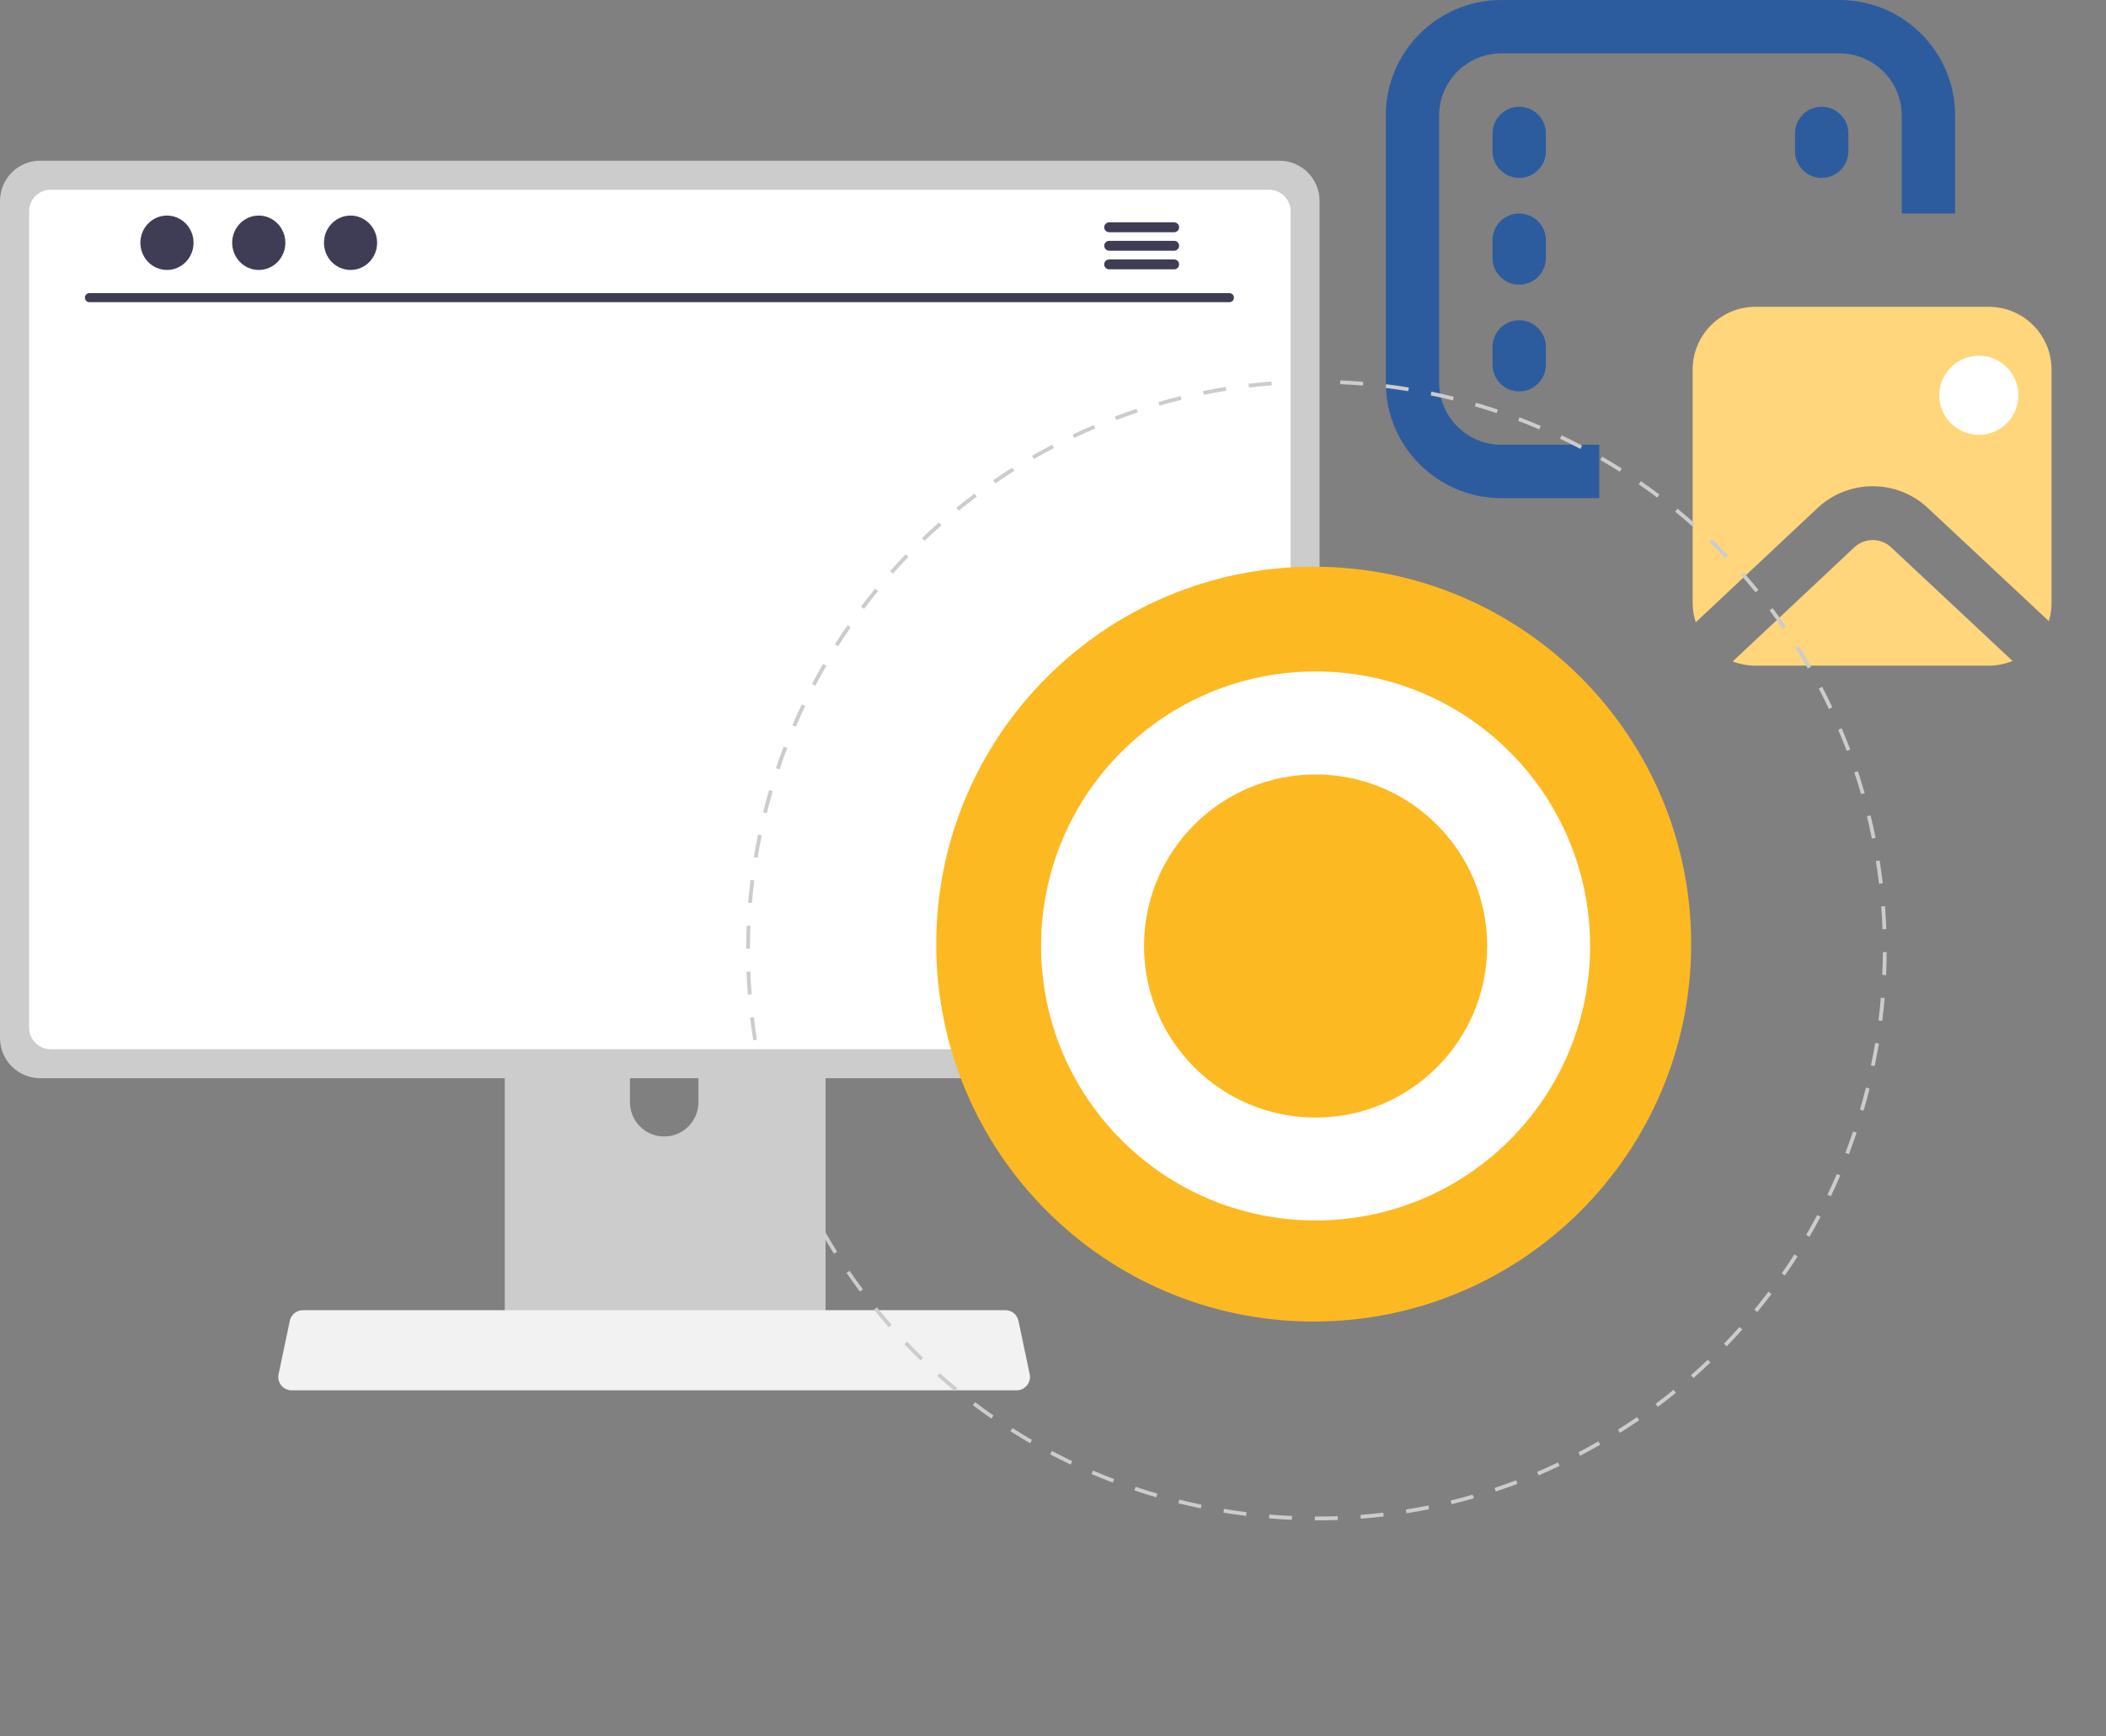 <svg width="188" height="155" viewBox="0 0 188 155" fill="none" xmlns="http://www.w3.org/2000/svg">
<rect x="0" y="0" width="188" height="155" fill="#808080" stroke="none"/>
<path d="M123.705 10.324C123.705 4.622 128.327 0 134.029 0H164.207C169.909 0 174.531 4.622 174.531 10.324V19.06H169.766V10.324C169.766 7.254 167.277 4.765 164.207 4.765H134.029C130.959 4.765 128.47 7.254 128.47 10.324V34.149C128.47 37.219 130.959 39.708 134.029 39.708H142.765V44.473H134.029C128.327 44.473 123.705 39.85 123.705 34.149V10.324ZM135.617 9.53C136.933 9.53 138 10.597 138 11.912V13.501C138 14.816 136.933 15.883 135.617 15.883C134.302 15.883 133.235 14.816 133.235 13.501V11.912C133.235 10.597 134.302 9.53 135.617 9.53ZM138 21.442C138 20.126 136.933 19.06 135.617 19.06C134.302 19.06 133.235 20.126 133.235 21.442V23.03C133.235 24.346 134.302 25.413 135.617 25.413C136.933 25.413 138 24.346 138 23.03V21.442ZM162.619 9.53C163.935 9.53 165.001 10.597 165.001 11.912V13.501C165.001 14.816 163.935 15.883 162.619 15.883C161.303 15.883 160.236 14.816 160.236 13.501V11.912C160.236 10.597 161.303 9.53 162.619 9.53ZM138 30.972C138 29.656 136.933 28.59 135.617 28.59C134.302 28.59 133.235 29.656 133.235 30.972V32.56C133.235 33.876 134.302 34.943 135.617 34.943C136.933 34.943 138 33.876 138 32.56V30.972Z" fill="#2D5C9E"/>
<path d="M151.101 32.997C151.101 29.901 153.611 27.391 156.707 27.391H177.532C180.628 27.391 183.138 29.901 183.138 32.997V53.822C183.138 54.39 183.054 54.938 182.897 55.455L172.099 45.354C169.328 42.761 165.021 42.761 162.25 45.354L151.375 55.559C151.197 55.012 151.101 54.428 151.101 53.822V32.997Z" fill="#FFD67B"/>
<path d="M177.532 59.428H156.707C155.992 59.428 155.307 59.294 154.678 59.05L165.533 48.863C166.457 47.999 167.892 47.999 168.816 48.863L179.662 59.01C179.005 59.279 178.286 59.428 177.532 59.428Z" fill="#FFD67B"/>
<circle cx="176.649" cy="35.289" r="3.53" fill="white"/>
<g clip-path="url(#clip0_1427_982)">
<path d="M45.058 79.606V120.538H73.698V79.606C73.698 79.001 73.308 78.47 72.731 78.288C72.6 78.246 72.461 78.223 72.321 78.223H46.44C45.676 78.223 45.058 78.838 45.058 79.602V79.606ZM56.235 93.671C56.249 91.98 57.631 90.624 59.32 90.638C60.986 90.652 62.335 92.003 62.349 93.671V98.418C62.34 100.11 60.967 101.475 59.278 101.465C57.603 101.456 56.244 100.1 56.235 98.418V93.671Z" fill="#CCCCCC"/>
<path d="M44.969 119.229V123.175C44.969 123.598 45.314 123.943 45.737 123.948H73.015C73.438 123.948 73.782 123.598 73.782 123.175V119.229H44.965H44.969Z" fill="#3F3D56"/>
<path d="M0 17.933V92.669C0 94.654 1.605 96.261 3.588 96.261H114.21C116.192 96.261 117.797 94.654 117.797 92.669V17.933C117.793 15.953 116.187 14.346 114.21 14.346H3.588C1.61 14.346 0.005 15.953 0 17.933Z" fill="#CCCCCC"/>
<path d="M2.597 18.866V91.752C2.597 92.81 3.458 93.672 4.514 93.672H113.293C114.349 93.672 115.21 92.81 115.21 91.752V18.866C115.21 17.803 114.354 16.946 113.293 16.941H4.514C3.453 16.941 2.597 17.803 2.597 18.866Z" fill="white"/>
<path d="M25.109 123.684C25.332 123.964 25.672 124.127 26.035 124.127H90.752C91.409 124.127 91.944 123.591 91.944 122.934C91.944 122.85 91.934 122.771 91.921 122.692L90.915 117.916C90.832 117.52 90.552 117.194 90.175 117.05C90.041 116.999 89.896 116.971 89.752 116.971H27.035C26.891 116.971 26.747 116.999 26.612 117.05C26.235 117.194 25.956 117.52 25.872 117.916L24.867 122.692C24.793 123.041 24.886 123.409 25.109 123.684Z" fill="#F2F2F2"/>
<path d="M109.76 26.979H7.975C7.751 26.974 7.575 26.788 7.579 26.564C7.584 26.345 7.761 26.173 7.975 26.168H109.755C109.979 26.173 110.156 26.359 110.151 26.583C110.146 26.802 109.97 26.974 109.755 26.979H109.76Z" fill="#3F3D56"/>
<path d="M14.904 24.101C16.215 24.101 17.278 23.014 17.278 21.673C17.278 20.333 16.215 19.246 14.904 19.246C13.594 19.246 12.531 20.333 12.531 21.673C12.531 23.014 13.594 24.101 14.904 24.101Z" fill="#3F3D56"/>
<path d="M23.099 24.101C24.409 24.101 25.472 23.014 25.472 21.673C25.472 20.333 24.409 19.246 23.099 19.246C21.788 19.246 20.726 20.333 20.726 21.673C20.726 23.014 21.788 24.101 23.099 24.101Z" fill="#3F3D56"/>
<path d="M31.293 24.101C32.604 24.101 33.666 23.014 33.666 21.673C33.666 20.333 32.604 19.246 31.293 19.246C29.982 19.246 28.92 20.333 28.92 21.673C28.92 23.014 29.982 24.101 31.293 24.101Z" fill="#3F3D56"/>
<path d="M104.823 19.848H99.002C98.76 19.852 98.565 20.057 98.569 20.3C98.574 20.537 98.765 20.724 99.002 20.733H104.823C105.065 20.733 105.261 20.528 105.256 20.286C105.256 20.048 105.061 19.852 104.823 19.852V19.848Z" fill="#3F3D56"/>
<path d="M104.824 21.502H99.003C98.761 21.507 98.565 21.712 98.575 21.954C98.579 22.192 98.77 22.378 99.003 22.383H104.824C105.066 22.383 105.261 22.177 105.257 21.935C105.257 21.698 105.061 21.502 104.824 21.502Z" fill="#3F3D56"/>
<path d="M104.823 23.16H99.002C98.76 23.165 98.565 23.37 98.569 23.612C98.574 23.85 98.765 24.036 99.002 24.045H104.823C105.065 24.045 105.261 23.84 105.256 23.598C105.256 23.36 105.061 23.165 104.823 23.165V23.16Z" fill="#3F3D56"/>
</g>
<path d="M150.969 84.29C150.969 102.899 135.883 117.985 117.273 117.985C98.663 117.985 83.577 102.899 83.577 84.29C83.577 65.68 98.663 50.594 117.273 50.594C135.883 50.594 150.969 65.68 150.969 84.29Z" fill="#FDB922"/>
<path d="M141.947 84.453C141.947 70.919 130.976 59.947 117.442 59.947C103.907 59.947 92.936 70.919 92.936 84.453C92.936 97.987 103.907 108.959 117.442 108.959C130.976 108.959 141.947 97.987 141.947 84.453Z" fill="white"/>
<path d="M117.441 99.773C125.9 99.773 132.757 92.916 132.757 84.457C132.757 75.998 125.9 69.141 117.441 69.141C108.982 69.141 102.125 75.998 102.125 84.457C102.125 92.916 108.982 99.773 117.441 99.773Z" fill="#FDB922"/>
<path d="M144.611 127.922L144.431 127.635C145.003 127.276 145.575 126.9 146.133 126.517L146.326 126.796C145.764 127.181 145.187 127.56 144.613 127.921L144.611 127.922ZM142.855 128.978C142.266 129.315 141.662 129.647 141.058 129.962L140.901 129.661C141.501 129.347 142.101 129.019 142.686 128.682L142.855 128.975L142.855 128.978ZM147.991 125.605L147.788 125.333C148.329 124.929 148.87 124.508 149.395 124.084L149.609 124.347C149.081 124.775 148.537 125.198 147.991 125.605ZM139.224 130.877C138.607 131.168 137.978 131.449 137.355 131.715L137.222 131.402C137.843 131.139 138.468 130.858 139.08 130.569L139.225 130.876L139.224 130.877ZM151.175 123.026L150.951 122.771C151.459 122.327 151.963 121.864 152.452 121.397L152.686 121.644C152.193 122.114 151.684 122.581 151.174 123.027L151.175 123.026ZM135.453 132.477C134.815 132.718 134.165 132.948 133.521 133.162L133.415 132.84C134.055 132.628 134.7 132.398 135.334 132.159L135.454 132.476L135.453 132.477ZM154.142 120.197L153.897 119.962C154.368 119.476 154.835 118.973 155.282 118.47L155.535 118.696C155.083 119.202 154.614 119.708 154.14 120.198L154.142 120.197ZM131.563 133.767C130.91 133.955 130.243 134.132 129.583 134.293L129.502 133.963C130.158 133.803 130.819 133.627 131.469 133.441L131.563 133.767ZM156.867 117.139L156.605 116.923C157.034 116.401 157.458 115.864 157.865 115.324L158.136 115.528C157.727 116.071 157.3 116.613 156.867 117.139ZM127.577 134.74C126.909 134.875 126.229 134.996 125.554 135.103L125.501 134.769C126.171 134.662 126.846 134.54 127.509 134.408L127.577 134.74ZM159.335 113.875L159.056 113.682C159.442 113.128 159.819 112.558 160.181 111.991L160.468 112.172C160.104 112.744 159.723 113.317 159.335 113.875ZM123.52 135.386C122.842 135.466 122.155 135.534 121.477 135.586L121.45 135.248C122.123 135.197 122.807 135.129 123.48 135.05L123.52 135.386ZM161.528 110.424L161.235 110.253C161.574 109.669 161.906 109.071 162.219 108.475L162.519 108.633C162.204 109.233 161.869 109.834 161.528 110.423L161.528 110.424ZM119.427 135.701C118.744 135.726 118.054 135.738 117.375 135.735L117.376 135.396C118.051 135.398 118.737 135.388 119.413 135.363L119.425 135.702L119.427 135.701ZM163.437 106.806L163.131 106.66C163.421 106.053 163.703 105.429 163.971 104.808L164.283 104.941C164.015 105.566 163.73 106.194 163.438 106.805L163.437 106.806ZM115.325 135.686C114.644 135.656 113.955 135.612 113.278 135.554L113.307 135.215C113.979 135.272 114.663 135.317 115.34 135.345L115.324 135.684L115.325 135.686ZM165.051 103.043L164.734 102.922C164.973 102.293 165.206 101.649 165.422 101.006L165.744 101.114C165.526 101.76 165.293 102.408 165.052 103.041L165.051 103.043ZM111.239 135.34C110.564 135.255 109.882 135.155 109.21 135.045L109.265 134.711C109.933 134.822 110.61 134.92 111.28 135.004L111.238 135.341L111.239 135.34ZM166.36 99.16L166.035 99.065C166.224 98.416 166.403 97.756 166.568 97.099L166.897 97.181C166.732 97.841 166.551 98.506 166.36 99.158L166.36 99.16ZM107.195 134.668C106.531 134.529 105.858 134.377 105.197 134.212L105.279 133.883C105.936 134.048 106.604 134.199 107.264 134.336L107.195 134.668ZM167.351 95.186L167.019 95.116C167.156 94.455 167.282 93.782 167.394 93.115L167.728 93.171C167.615 93.842 167.489 94.52 167.351 95.186ZM103.219 133.676C102.564 133.484 101.906 133.277 101.264 133.061L101.372 132.739C102.009 132.954 102.663 133.159 103.313 133.349L103.218 133.674L103.219 133.676ZM168.024 91.142L167.688 91.099C167.772 90.426 167.844 89.745 167.901 89.073L168.24 89.102C168.182 89.779 168.111 90.465 168.024 91.142ZM99.336 132.369C98.701 132.126 98.062 131.869 97.438 131.6L97.571 131.288C98.192 131.554 98.825 131.811 99.457 132.051L99.336 132.369ZM168.371 87.055L168.032 87.039C168.062 86.362 168.078 85.676 168.081 85L168.42 85.002C168.417 85.681 168.4 86.372 168.37 87.053L168.371 87.055ZM95.572 130.756C94.959 130.463 94.344 130.154 93.743 129.837L93.901 129.537C94.499 129.852 95.11 130.159 95.717 130.449L95.571 130.754L95.572 130.756ZM168.388 82.95L168.049 82.962C168.026 82.284 167.986 81.599 167.934 80.927L168.272 80.9C168.324 81.578 168.363 82.267 168.388 82.95ZM91.953 128.847C91.365 128.506 90.777 128.149 90.205 127.785L90.386 127.498C90.954 127.86 91.539 128.215 92.122 128.552L91.952 128.845L91.953 128.847ZM168.075 78.856L167.738 78.895C167.657 78.223 167.564 77.544 167.458 76.875L167.793 76.823C167.9 77.496 167.994 78.18 168.075 78.856ZM88.5 126.654C87.941 126.267 87.384 125.862 86.844 125.455L87.048 125.184C87.584 125.589 88.137 125.99 88.693 126.375L88.5 126.654ZM167.431 74.799L167.099 74.866C166.965 74.2 166.816 73.53 166.658 72.873L166.987 72.792C167.149 73.454 167.298 74.128 167.433 74.798L167.431 74.799ZM85.234 124.188C84.709 123.756 84.183 123.308 83.675 122.855L83.901 122.602C84.405 123.051 84.925 123.496 85.447 123.925L85.232 124.189L85.234 124.188ZM166.459 70.811L166.133 70.904C165.946 70.256 165.745 69.602 165.531 68.959L165.854 68.852C166.068 69.5 166.272 70.159 166.459 70.811ZM82.174 121.462C81.684 120.989 81.197 120.499 80.728 120.007L80.973 119.772C81.44 120.259 81.923 120.746 82.408 121.216L82.172 121.46L82.174 121.462ZM165.171 66.921L164.853 67.041C164.615 66.41 164.361 65.775 164.096 65.152L164.409 65.02C164.674 65.647 164.931 66.287 165.17 66.924L165.171 66.921ZM79.344 118.497C78.896 117.987 78.45 117.461 78.021 116.931L78.284 116.717C78.71 117.242 79.152 117.766 79.597 118.271L79.343 118.495L79.344 118.497ZM163.571 63.148L163.265 63.293C162.976 62.681 162.67 62.067 162.359 61.469L162.66 61.312C162.974 61.915 163.281 62.532 163.573 63.148L163.571 63.148ZM76.762 115.314C76.356 114.77 75.954 114.208 75.568 113.648L75.847 113.456C76.229 114.013 76.629 114.571 77.033 115.112L76.76 115.315L76.762 115.314ZM161.675 59.515L161.381 59.685C161.044 59.097 160.691 58.511 160.333 57.94L160.273 57.845L160.56 57.665L160.62 57.76C160.981 58.335 161.337 58.926 161.676 59.517L161.675 59.515ZM74.731 111.754L74.445 111.934L74.415 111.886C74.063 111.325 73.717 110.751 73.388 110.179L73.681 110.01C74.009 110.579 74.352 111.15 74.703 111.708L74.732 111.755L74.731 111.754ZM159.152 56.144C158.771 55.588 158.37 55.032 157.965 54.489L158.237 54.286C158.646 54.831 159.047 55.391 159.432 55.951L159.153 56.143L159.152 56.144ZM72.7 108.226L72.399 108.383C72.082 107.78 71.776 107.162 71.484 106.548L71.79 106.402C72.079 107.012 72.384 107.624 72.699 108.224L72.7 108.226ZM156.711 52.884C156.286 52.36 155.843 51.838 155.396 51.33L155.651 51.106C156.102 51.616 156.548 52.144 156.975 52.671L156.712 52.885L156.711 52.884ZM70.955 104.545L70.643 104.677C70.376 104.052 70.119 103.411 69.88 102.775L70.198 102.654C70.437 103.287 70.692 103.922 70.957 104.544L70.955 104.545ZM154.018 49.829C153.55 49.34 153.066 48.855 152.582 48.386L152.817 48.142C153.306 48.613 153.792 49.103 154.263 49.594L154.018 49.829ZM69.515 100.736L69.193 100.844C68.978 100.199 68.774 99.54 68.586 98.886L68.912 98.793C69.1 99.442 69.302 100.098 69.516 100.738L69.515 100.736ZM151.087 47.003C150.583 46.554 150.061 46.11 149.539 45.681L149.754 45.418C150.281 45.848 150.806 46.296 151.313 46.747L151.087 47L151.087 47.003ZM68.388 96.824L68.058 96.905C67.897 96.243 67.745 95.569 67.61 94.899L67.942 94.831C68.076 95.498 68.225 96.167 68.388 96.824ZM147.935 44.424C147.395 44.017 146.842 43.618 146.289 43.234L146.481 42.956C147.037 43.34 147.595 43.742 148.138 44.151L147.934 44.422L147.935 44.424ZM67.579 92.823L67.243 92.878C67.136 92.206 67.04 91.52 66.96 90.844L67.296 90.803C67.376 91.476 67.47 92.156 67.577 92.824L67.579 92.823ZM144.596 42.115C144.027 41.754 143.442 41.4 142.858 41.062L143.028 40.767C143.616 41.108 144.204 41.463 144.777 41.828L144.596 42.115ZM67.099 88.772L66.761 88.798C66.709 88.119 66.669 87.43 66.644 86.749L66.982 86.737C67.008 87.414 67.047 88.099 67.1 88.773L67.099 88.772ZM141.079 40.08C140.481 39.764 139.868 39.459 139.261 39.169L139.406 38.862C140.018 39.153 140.635 39.461 141.236 39.778L141.078 40.078L141.079 40.08ZM66.948 84.698L66.609 84.697C66.611 84.016 66.627 83.326 66.657 82.645L66.996 82.661C66.966 83.336 66.95 84.021 66.948 84.698ZM137.407 38.334C136.786 38.07 136.152 37.812 135.521 37.573L135.642 37.255C136.278 37.498 136.916 37.755 137.54 38.022L137.407 38.334ZM67.124 80.626L66.786 80.597C66.842 79.918 66.914 79.232 66.998 78.557L67.335 78.6C67.252 79.27 67.18 79.952 67.124 80.626ZM133.605 36.886C132.966 36.672 132.311 36.467 131.663 36.278L131.757 35.952C132.411 36.142 133.068 36.347 133.712 36.564L133.605 36.886ZM67.627 76.584L67.293 76.529C67.405 75.858 67.531 75.181 67.667 74.513L67.999 74.583C67.862 75.246 67.737 75.919 67.627 76.584ZM129.697 35.748C129.041 35.585 128.374 35.434 127.713 35.297L127.782 34.965C128.448 35.103 129.121 35.255 129.782 35.42L129.7 35.749L129.697 35.748ZM68.451 72.597L68.122 72.515C68.287 71.856 68.466 71.19 68.657 70.538L68.981 70.633C68.793 71.282 68.614 71.944 68.45 72.598L68.451 72.597ZM125.71 34.926C125.042 34.815 124.363 34.717 123.694 34.635L123.735 34.299C124.41 34.383 125.092 34.482 125.764 34.593L125.709 34.927L125.71 34.926ZM69.591 68.69L69.269 68.582C69.486 67.937 69.718 67.289 69.96 66.654L70.278 66.775C70.038 67.405 69.806 68.05 69.592 68.692L69.591 68.69ZM121.668 34.424C120.994 34.368 120.308 34.324 119.634 34.296L119.649 33.958C120.327 33.987 121.017 34.031 121.696 34.088L121.667 34.426L121.668 34.424ZM71.04 64.888L70.727 64.755C70.995 64.129 71.278 63.501 71.569 62.89L71.876 63.035C71.587 63.642 71.305 64.266 71.04 64.888ZM117.597 34.248C116.92 34.245 116.236 34.258 115.559 34.283L115.548 33.944C116.228 33.919 116.918 33.907 117.598 33.909L117.597 34.248ZM72.785 61.216L72.486 61.058C72.801 60.458 73.134 59.855 73.475 59.267L73.769 59.437C73.431 60.022 73.102 60.62 72.788 61.216L72.785 61.216ZM113.524 34.401C112.85 34.454 112.167 34.519 111.494 34.599L111.454 34.263C112.131 34.183 112.818 34.114 113.497 34.062L113.524 34.401ZM74.82 57.7L74.533 57.519C74.896 56.947 75.275 56.373 75.662 55.814L75.941 56.007C75.557 56.562 75.18 57.13 74.819 57.699L74.82 57.7ZM109.473 34.883C108.804 34.991 108.129 35.114 107.466 35.246L107.398 34.914C108.066 34.779 108.747 34.655 109.419 34.547L109.473 34.883ZM77.131 54.362L76.859 54.158C77.268 53.614 77.694 53.074 78.126 52.546L78.389 52.761C77.961 53.284 77.537 53.822 77.131 54.362ZM105.473 35.691C104.818 35.852 104.156 36.029 103.508 36.215L103.414 35.889C104.068 35.701 104.733 35.523 105.395 35.362L105.476 35.691L105.473 35.691ZM79.711 51.211L79.458 50.985C79.91 50.477 80.377 49.971 80.85 49.482L81.094 49.718C80.624 50.205 80.159 50.707 79.711 51.211ZM101.563 36.818C100.924 37.032 100.279 37.261 99.645 37.501L99.525 37.183C100.162 36.942 100.812 36.711 101.456 36.497L101.563 36.818ZM82.537 48.282L82.302 48.036C82.793 47.567 83.3 47.101 83.812 46.65L84.036 46.905C83.528 47.352 83.024 47.816 82.536 48.28L82.537 48.282ZM97.756 38.26C97.134 38.524 96.51 38.805 95.899 39.094L95.754 38.788C96.368 38.496 96.997 38.215 97.622 37.948L97.756 38.26ZM85.59 45.591L85.375 45.328C85.904 44.9 86.447 44.476 86.992 44.07L87.195 44.342C86.653 44.746 86.114 45.166 85.589 45.594L85.59 45.591ZM94.077 40.004C93.479 40.317 92.879 40.646 92.293 40.985L92.124 40.691C92.713 40.351 93.317 40.019 93.918 39.703L94.075 40.005L94.077 40.004ZM88.849 43.155L88.657 42.876C89.218 42.492 89.793 42.112 90.369 41.75L90.549 42.037C89.977 42.396 89.405 42.774 88.849 43.155Z" fill="#CCCCCC"/>
<defs>
<clipPath id="clip0_1427_982">
<rect width="117.797" height="109.78" fill="white" transform="translate(0 14.346)"/>
</clipPath>
</defs>
</svg>

